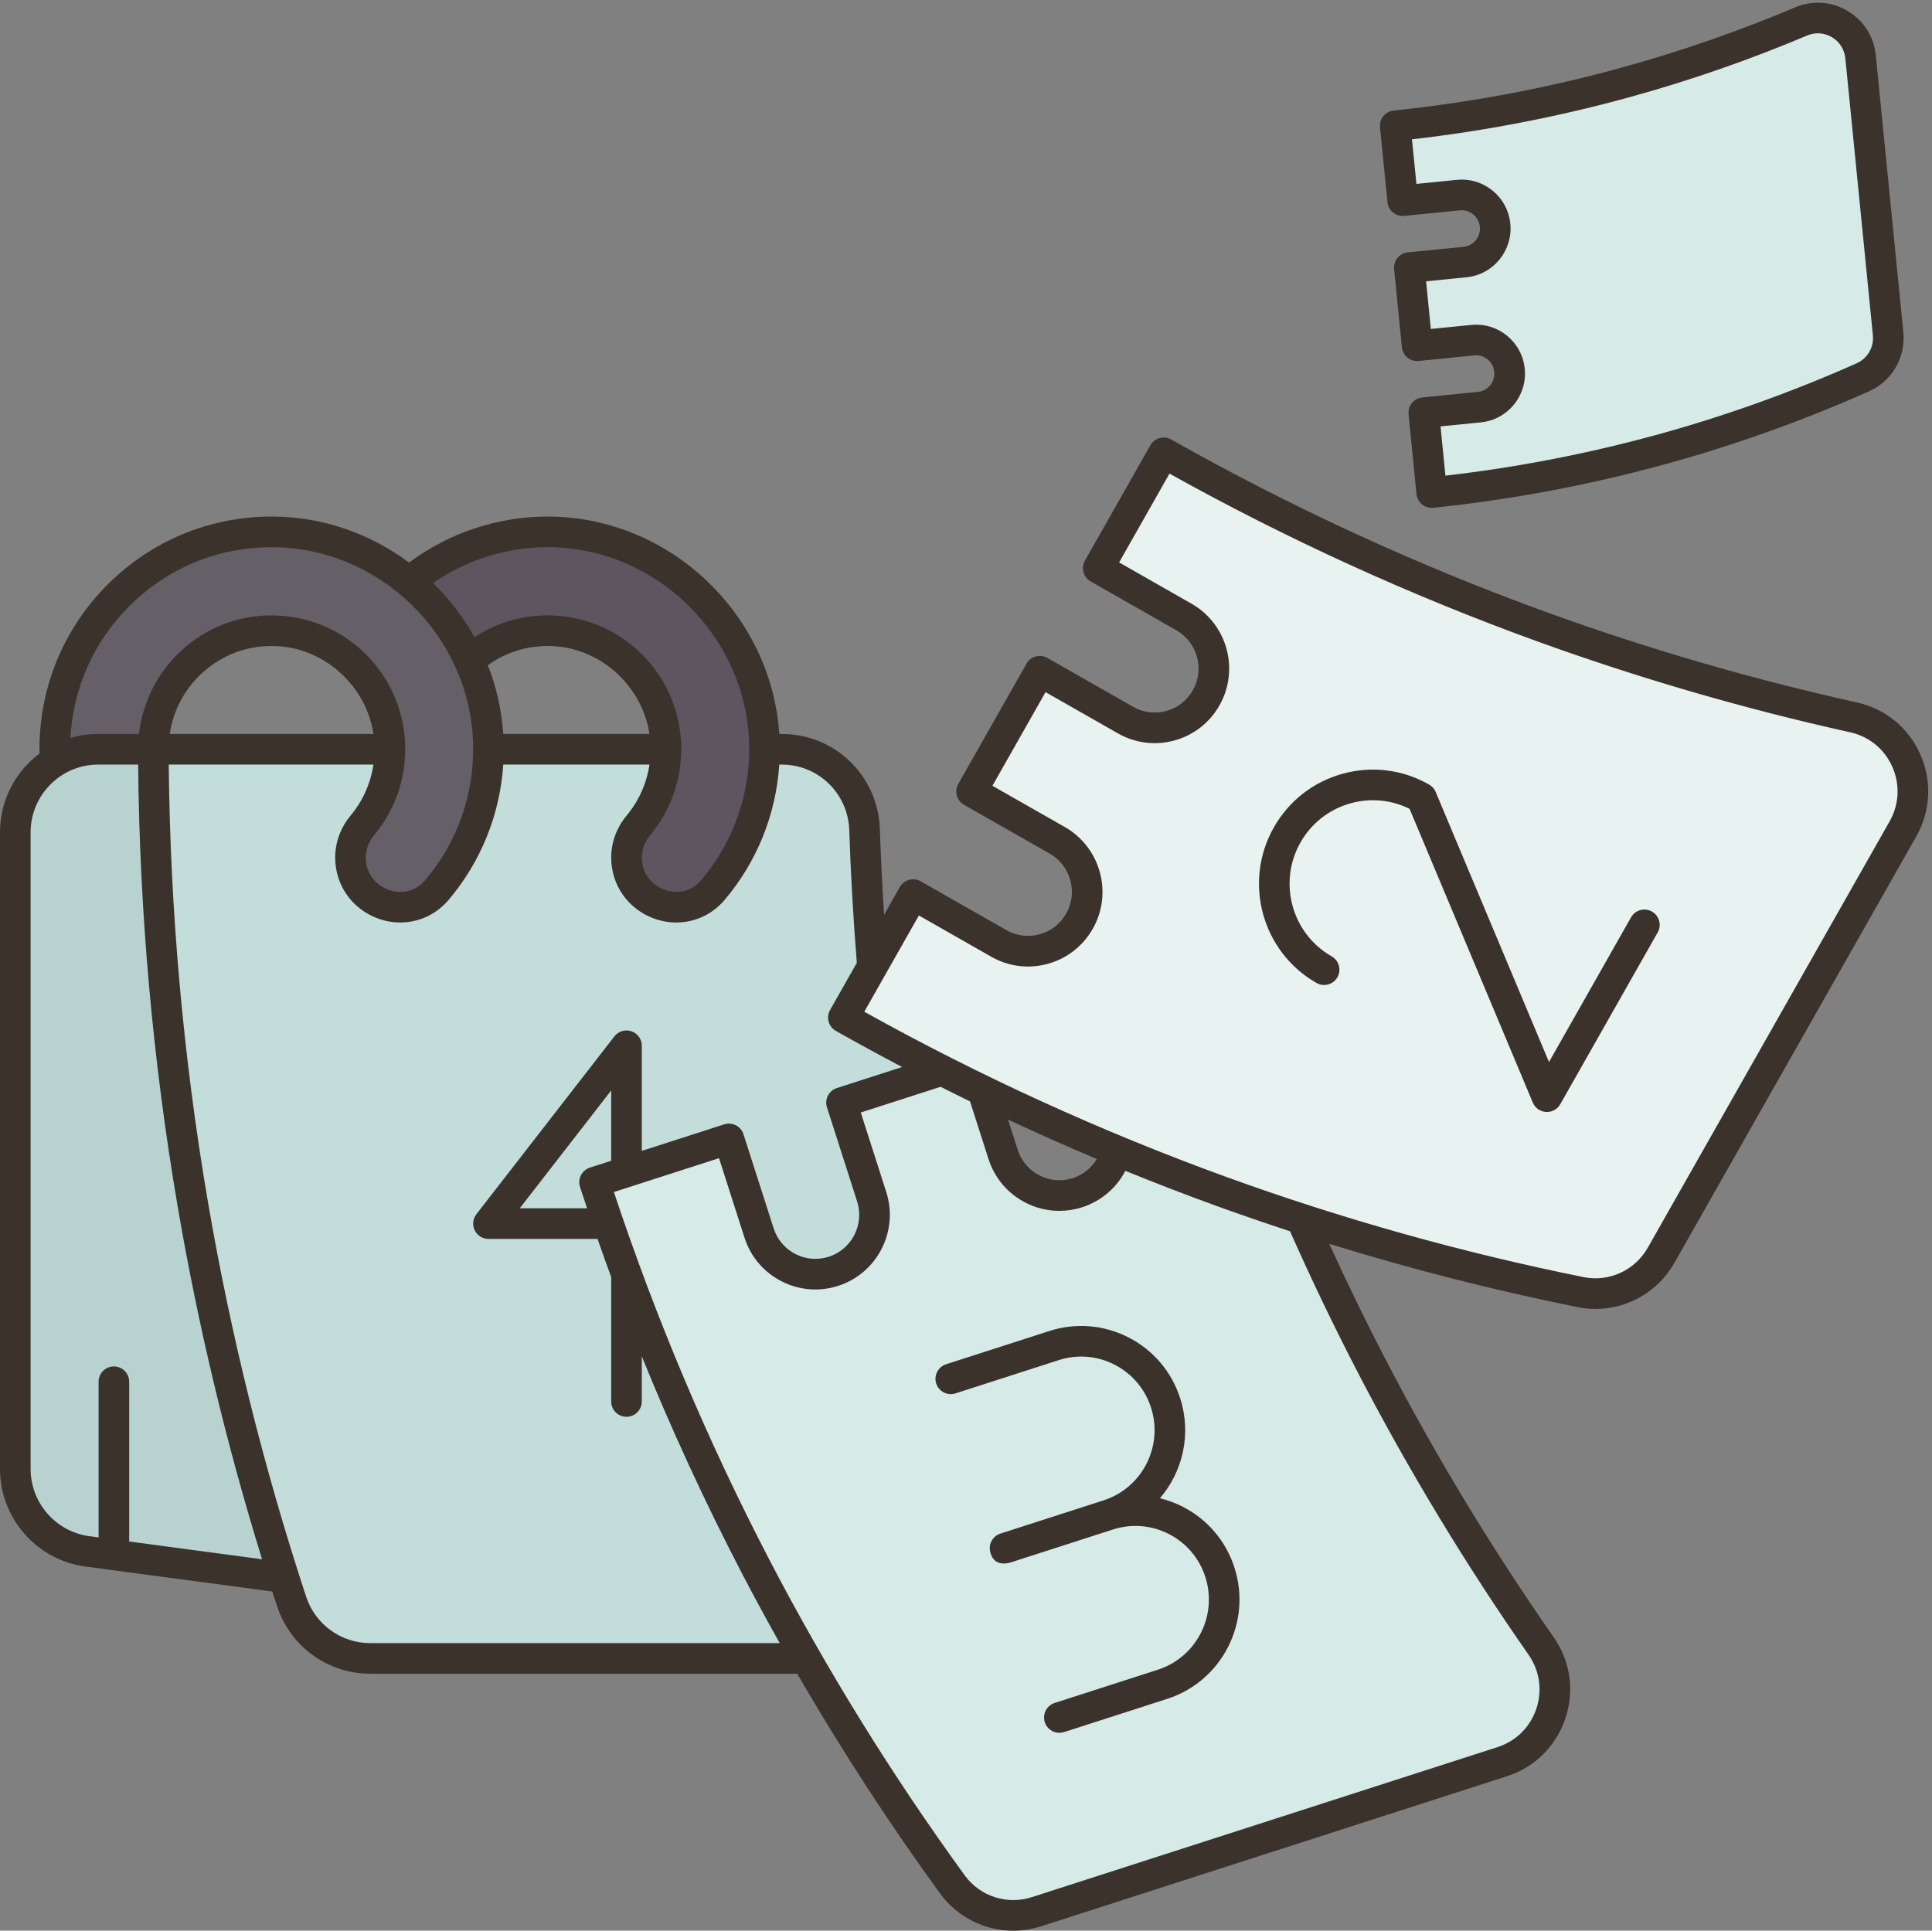 <?xml version="1.0" encoding="UTF-8"?>
<!DOCTYPE svg PUBLIC '-//W3C//DTD SVG 1.0//EN'
          'http://www.w3.org/TR/2001/REC-SVG-20010904/DTD/svg10.dtd'>
<svg height="504.7" preserveAspectRatio="xMidYMid meet" version="1.0" viewBox="0.0 -0.7 505.0 504.7" width="505.0" xmlns="http://www.w3.org/2000/svg" xmlns:xlink="http://www.w3.org/1999/xlink" zoomAndPan="magnify"
><rect x="0.0" y="-0.7" width="505.0" height="504.7" fill="#808080" stroke="none"/><g
  ><g
    ><g id="change1_1"
      ><path d="M40.07,195.178c-10.429-14.012-19.264-15.171-25.68,3.17C8.16,202.158,4,209.038,4,216.898v166.42 c0,10.88,8.04,20.09,18.8,21.53l6.97,0.93l44.43,5.94L40.07,195.178z" fill="#b8d3cf"
      /></g
      ><g id="change2_1"
      ><path d="M246.18,279.098l-18.13-27.19c-1.03-12.44-1.69-24.35-2.06-35.69 c-0.39-11.73-9.96-21.04-21.66-21.04h-4.5h-25.76h-0.01h-46.38h-25.76h-0.01H40.07c0.13,33.96,2.68,74.19,10.31,118.83 c6.27,36.64,14.78,69.36,23.82,97.71c0.67,2.1,1.34,4.17,2.02,6.22c2.93,8.9,11.22,14.9,20.57,14.9h113.86 C245.773,403.985,258.021,353.128,246.18,279.098z" fill="#c3ddda"
      /></g
      ><g id="change3_1"
      ><path d="M493.53,86.528c0.48,4.82-2.17,9.42-6.58,11.39c-14.8,6.59-32.24,13.21-52.14,18.71 c-22.56,6.24-43.12,9.62-60.58,11.43l-2.07-20.88l14.55-1.45c4.52-0.45,7.9-4.28,7.9-8.74c0-0.29-0.01-0.58-0.04-0.88 c-0.49-4.84-4.78-8.36-9.6-7.88l-14.55,1.45l-2.03-20.42l14.55-1.45c4.52-0.45,7.89-4.28,7.89-8.74c0-0.3-0.01-0.59-0.04-0.89 c-0.48-4.83-4.77-8.36-9.6-7.88l-14.54,1.46l-1.95-19.58c17.46-1.81,38.01-5.2,60.57-11.44c17.02-4.7,32.24-10.22,45.54-15.84 c6.96-2.94,14.77,1.72,15.52,9.26L493.53,86.528z" fill="#d6eae8"
      /></g
      ><g id="change4_1"
      ><path d="M199.83,195.178c0,14.04-5.08,26.89-13.5,36.81c-2.63,3.1-6.09,4.48-9.5,4.48 c-6.61,0-13.07-5.15-13.07-13.01c0-3.09,1.14-6.04,3.12-8.41c4.49-5.39,7.19-12.31,7.19-19.87c0-0.59-0.02-1.18-0.05-1.77 c-0.86-15.52-13.42-28.21-28.9-29.17c-8.62-0.54-16.53,2.46-22.43,7.69c-10.933,0.524-18.426-4.046-15.66-20.51l0.14-0.17 c9.83-8.1,22.44-12.95,36.18-12.91c30.31,0.11,55.49,24.61,56.45,54.99C199.82,193.948,199.83,194.558,199.83,195.178z" fill="#5d5560"
      /></g
      ><g id="change5_1"
      ><path d="M127.68,195.178c0,14.04-5.08,26.89-13.49,36.81c-2.63,3.1-6.09,4.48-9.51,4.48 c-6.61,0-13.07-5.15-13.07-13.01c0-3.09,1.14-6.04,3.12-8.41c4.49-5.39,7.19-12.31,7.19-19.87c0-0.59-0.02-1.18-0.05-1.77 c-0.86-15.52-13.42-28.21-28.9-29.17c-17.97-1.12-32.9,13.16-32.9,30.94h-14.4c-4.14,0-7.99,1.16-11.28,3.17 c-0.05-1.05-0.08-2.11-0.08-3.17c0-31.46,25.49-56.95,56.89-56.84c13.54,0.04,26.04,4.96,35.83,13.08 c6.65,5.53,12.05,12.53,15.66,20.51c2.97,6.57,4.72,13.8,4.96,21.4C127.67,193.948,127.68,194.558,127.68,195.178z" fill="#655f68"
      /></g
      ><g id="change3_2"
      ><path d="M402.84,429.608c-14.59-20.91-29.7-45.16-44.09-72.81c-6.92-13.31-13.1-26.3-18.62-38.86v-0.01 c-12.072-26.223-28.828-28.713-48.23-17.79c-1.27,5-5,9.26-10.26,10.95c-1.57,0.51-3.17,0.75-4.74,0.75 c-6.53,0-12.6-4.19-14.71-10.76l-5.34-16.69c0.52-10.773-4.434-9.506-10.67-5.29l-26.21,8.45l7.88,24.59 c2.61,8.15-1.86,16.88-9.99,19.5c-1.57,0.51-3.17,0.75-4.74,0.75c-6.53,0-12.61-4.19-14.71-10.76l-7.88-24.6l-26.77,8.63 l-8.35,2.69c1.15,3.54,2.36,7.15,3.62,10.83c1.49,4.33,3.07,8.76,4.73,13.27c8.64,23.48,19.64,49.24,33.72,76.31 c4.34,8.34,8.74,16.36,13.17,24.08h0.01c12.76,22.23,25.79,41.9,38.27,59.07c5.02,6.9,13.9,9.76,22.01,7.14l121.73-39.21 C405.34,455.748,410.47,440.538,402.84,429.608z" fill="#d6eae8"
      /></g
      ><g id="change6_1"
      ><path d="M484.49,186.828c13,2.88,19.49,17.56,12.91,29.17l-63.2,111.43c-4.2,7.42-12.68,11.34-21.03,9.66 c-22.18-4.47-46.76-10.61-73.04-19.16c-6.87-2.23-13.86-4.63-20.95-7.2c-9.44-3.43-18.53-6.97-27.28-10.59 c-12.38-5.13-24.07-10.42-35.05-15.75c-3.63-1.76-7.19-3.52-10.67-5.29c-9.11-4.62-17.69-9.24-25.73-13.79l7.6-13.4l10.63-18.75 l22.4,12.77c2.41,1.37,5.04,2.03,7.63,2.03c5.38,0,10.6-2.82,13.45-7.84c4.22-7.44,1.62-16.91-5.8-21.14l-22.4-12.77l17.83-31.44 l22.4,12.77c2.41,1.37,5.04,2.03,7.63,2.03c5.38,0,10.6-2.82,13.45-7.84c4.22-7.44,1.63-16.91-5.8-21.14l-22.4-12.76l17.1-30.15 c26.95,15.22,59.95,31.35,98.73,45.42C432.15,173.708,459.65,181.328,484.49,186.828z" fill="#e7f2f1"
      /></g
    ></g
    ><g fill="#3a322b" id="change7_1"
    ><path d="M364.113,54.852c0.821,0.673,1.874,0.986,2.932,0.886l14.549-1.454 c1.266-0.128,2.506,0.248,3.491,1.058c0.988,0.811,1.603,1.96,1.729,3.235c0.262,2.633-1.656,4.986-4.276,5.248l-14.549,1.455 c-2.197,0.22-3.801,2.179-3.583,4.376l2.031,20.42c0.105,1.057,0.625,2.027,1.447,2.699c0.821,0.672,1.877,0.987,2.932,0.886 l14.548-1.455c1.263-0.131,2.506,0.248,3.492,1.058c0.988,0.812,1.602,1.961,1.729,3.237c0.262,2.632-1.656,4.985-4.276,5.247 l-14.549,1.454c-2.197,0.22-3.801,2.179-3.583,4.376l2.077,20.879c0.105,1.059,0.628,2.032,1.453,2.704 c0.717,0.585,1.611,0.9,2.528,0.9c0.137,0,0.275-0.007,0.413-0.021c20.63-2.141,41.23-6.029,61.227-11.558 c17.953-4.964,35.684-11.325,52.702-18.908c5.995-2.671,9.583-8.874,8.931-15.438l-7.197-72.374 c-0.485-4.881-3.178-9.114-7.388-11.614c-4.193-2.491-9.173-2.833-13.666-0.934c-14.611,6.174-29.769,11.446-45.05,15.671 c-19.569,5.411-39.729,9.218-59.921,11.313c-2.191,0.228-3.786,2.183-3.568,4.374l1.948,19.581 C362.771,53.21,363.292,54.18,364.113,54.852z M426.339,24.596c15.615-4.317,31.102-9.704,46.031-16.013 c2.125-0.897,4.483-0.736,6.467,0.442c2.001,1.188,3.281,3.203,3.512,5.527l7.197,72.375c0.311,3.124-1.387,6.073-4.225,7.338 c-16.656,7.421-34.009,13.647-51.579,18.505c-18.28,5.054-37.074,8.708-55.927,10.875l-1.281-12.881l10.57-1.057 c7.007-0.7,12.14-6.98,11.441-14c-0.338-3.399-1.977-6.464-4.615-8.629c-2.64-2.167-5.964-3.169-9.363-2.835l-10.566,1.057 l-1.239-12.459l10.57-1.057c7.007-0.7,12.14-6.98,11.442-14.001c-0.338-3.398-1.978-6.463-4.615-8.628 c-2.641-2.167-5.963-3.173-9.363-2.834l-10.566,1.057l-1.16-11.657C388.377,33.51,407.622,29.772,426.339,24.596z"
      /><path d="M501.927,196.48c-3.099-6.968-9.138-11.907-16.569-13.554 c-27.418-6.076-54.705-14.012-81.092-23.586c-33.798-12.264-66.813-27.453-98.128-45.147c-1.92-1.085-4.358-0.41-5.447,1.509 l-17.098,30.148c-1.088,1.919-0.417,4.356,1.499,5.448l22.401,12.77c5.499,3.134,7.428,10.171,4.3,15.687 c-1.515,2.672-3.977,4.591-6.931,5.403c-2.948,0.809-6.034,0.423-8.69-1.093l-22.4-12.768c-0.924-0.526-2.019-0.666-3.042-0.381 c-1.024,0.281-1.895,0.959-2.418,1.883l-17.83,31.44c-1.088,1.919-0.417,4.356,1.499,5.449l22.4,12.767 c5.499,3.135,7.428,10.173,4.3,15.688c-1.515,2.672-3.977,4.591-6.931,5.403c-2.949,0.811-6.034,0.422-8.69-1.091l-22.4-12.769 c-0.923-0.528-2.018-0.666-3.042-0.382c-1.024,0.281-1.895,0.959-2.418,1.883l-4.113,7.253c-0.479-7.46-0.856-14.938-1.1-22.358 c-0.46-13.967-11.729-24.908-25.653-24.908h-0.645c-2.065-31.411-28.701-56.724-60.327-56.833c-0.071,0-0.139,0-0.21,0 c-13.056,0-25.802,4.252-36.229,12.028c-10.066-7.5-22.449-11.983-35.71-12.028c-0.074,0-0.144,0-0.217,0 c-16.144,0-31.332,6.277-42.784,17.69c-11.544,11.504-17.902,26.826-17.902,43.143c0,0.369,0.023,0.735,0.03,1.105 C4.067,200.975,0,208.47,0,216.899v166.415c0,12.84,9.576,23.801,22.275,25.498l48.898,6.536c0.414,1.281,0.824,2.563,1.244,3.84 c3.475,10.559,13.271,17.653,24.376,17.653h111.592c11.453,19.769,23.927,39.003,37.311,57.415 c4.546,6.254,11.702,9.76,19.146,9.759c2.438,0,4.907-0.376,7.324-1.154l121.727-39.22c7.26-2.339,12.823-7.832,15.262-15.07 c2.441-7.243,1.333-14.991-3.038-21.256c-16.095-23.067-30.836-47.415-43.814-72.366c-5.195-9.988-10.168-20.217-14.858-30.502 c21.359,6.617,43.098,12.165,64.939,16.561c1.563,0.315,3.129,0.468,4.679,0.468c8.41,0,16.329-4.504,20.622-12.074 l63.195-111.434C504.656,211.306,505.038,203.475,501.927,196.48z M143.332,142.342c28.044,0.097,51.584,23.023,52.474,51.108 c0.417,13.178-4.029,25.945-12.52,35.948c-2.875,3.388-6.853,3.511-9.615,2.496c-2.858-1.049-5.912-3.815-5.912-8.433 c0-2.081,0.778-4.159,2.191-5.854c5.691-6.825,8.554-15.498,8.061-24.421c-0.978-17.684-15.012-31.847-32.645-32.943 c-7.659-0.483-15.066,1.504-21.333,5.631c-2.92-5.23-6.579-10.005-10.842-14.162C122.003,145.61,132.559,142.307,143.332,142.342z M169.769,191.175h-38.231c-0.414-6.289-1.799-12.336-4.027-17.983c5.016-3.604,11.079-5.361,17.359-4.963 C157.408,169.009,167.909,178.88,169.769,191.175z M33.856,157.7c9.942-9.908,23.125-15.357,37.138-15.357 c0.063,0,0.125,0,0.188,0c28.044,0.097,51.584,23.023,52.474,51.108c0.417,13.178-4.029,25.945-12.52,35.948 c-2.875,3.388-6.852,3.511-9.615,2.496c-2.858-1.049-5.912-3.815-5.912-8.433c0-2.081,0.778-4.159,2.19-5.854 c5.692-6.824,8.555-15.497,8.062-24.421c-0.978-17.684-15.012-31.847-32.645-32.943c-9.738-0.604-19.01,2.729-26.101,9.393 c-6.039,5.674-9.854,13.362-10.802,21.538H25.668c-2.527,0-4.967,0.374-7.275,1.059C19.103,179.168,24.526,166.997,33.856,157.7z M97.62,191.175H44.367c0.876-5.998,3.718-11.472,8.226-15.708c5.465-5.136,12.616-7.704,20.126-7.238 C85.259,169.009,95.76,178.88,97.62,191.175z M33.768,402.277v-41.769c0-2.209-1.791-4-4-4s-4,1.791-4,4v40.699l-2.433-0.325 C14.592,399.714,8,392.162,8,383.314V216.899c0-9.772,7.926-17.724,17.668-17.724H36.11c0.359,38.624,3.825,77.462,10.328,115.507 c5.314,31.087,12.725,62.055,22.064,92.238L33.768,402.277z M96.793,428.841c-7.643,0-14.385-4.885-16.778-12.155 c-11.077-33.654-19.721-68.427-25.691-103.352c-6.427-37.602-9.855-75.986-10.214-114.159h53.503 c-0.725,4.878-2.758,9.475-5.956,13.311c-2.61,3.129-4.047,7.027-4.047,10.977c0,7.196,4.378,13.454,11.155,15.942 c1.93,0.709,3.909,1.053,5.859,1.053c4.775,0,9.371-2.063,12.612-5.881c8.486-9.998,13.457-22.388,14.31-35.401h38.216 c-0.724,4.878-2.758,9.475-5.956,13.31c-2.61,3.129-4.047,7.027-4.047,10.978c0,7.196,4.378,13.454,11.155,15.942 c1.93,0.709,3.909,1.053,5.859,1.053c4.775,0,9.371-2.063,12.612-5.881c8.486-9.998,13.457-22.388,14.31-35.401h0.636 c9.584,0,17.34,7.543,17.657,17.172c0.379,11.504,1.049,23.151,1.978,34.646l-6.999,12.342c-0.524,0.924-0.659,2.019-0.375,3.042 c0.284,1.023,0.963,1.892,1.887,2.414c5.723,3.233,11.503,6.381,17.332,9.446l-17.073,5.501c-2.101,0.677-3.256,2.927-2.583,5.028 l7.884,24.595c1.936,6.04-1.387,12.531-7.406,14.471c-2.909,0.937-6.006,0.684-8.725-0.712c-2.729-1.401-4.75-3.787-5.689-6.716 l-7.884-24.595c-0.324-1.012-1.037-1.853-1.981-2.338c-0.945-0.484-2.043-0.574-3.054-0.249l-21.542,6.941v-27.488 c0-1.71-1.086-3.23-2.704-3.784c-1.617-0.552-3.409-0.018-4.457,1.332l-36.075,46.5c-0.936,1.207-1.103,2.841-0.432,4.212 c0.672,1.371,2.065,2.24,3.592,2.24h28.506c1.161,3.327,2.354,6.644,3.569,9.954v32.546c0,2.209,1.791,4,4,4s4-1.791,4-4v-11.817 c7.839,19.332,16.586,38.305,26.175,56.741c3.186,6.126,6.498,12.202,9.886,18.241H96.793z M151.607,309.58 c0.606,1.868,1.226,3.732,1.849,5.596H135.85l23.909-30.818v18.384l-5.574,1.796c-1.011,0.326-1.852,1.041-2.335,1.987 C151.366,307.469,151.279,308.569,151.607,309.58z M355.204,358.64c13.137,25.257,28.059,49.903,44.351,73.253 c2.904,4.162,3.64,9.31,2.018,14.124c-1.62,4.808-5.313,8.456-10.134,10.009l-121.727,39.22 c-6.499,2.094-13.548-0.194-17.545-5.692c-19.009-26.152-36.214-53.958-51.135-82.645c-16.003-30.768-29.641-63.04-40.566-95.99 l27.475-8.853l6.661,20.779c1.592,4.967,5.02,9.012,9.652,11.391c4.622,2.373,9.89,2.803,14.833,1.211 c10.212-3.291,15.852-14.294,12.571-24.527l-6.665-20.792l20.865-6.722c2.557,1.289,5.121,2.565,7.695,3.821l4.831,15.069 c1.592,4.966,5.02,9.012,9.652,11.391c2.788,1.432,5.81,2.156,8.855,2.156c2.003,0,4.016-0.313,5.978-0.945 c4.952-1.596,8.948-5.029,11.283-9.521c7.838,3.192,15.728,6.238,23.662,9.117c6.417,2.328,12.885,4.554,19.39,6.686 C342.795,333.804,348.838,346.4,355.204,358.64z M263.473,291.963c7.677,3.59,15.421,7.037,23.225,10.328 c-1.409,2.339-3.602,4.128-6.282,4.991c-2.907,0.938-6.006,0.684-8.725-0.712c-2.729-1.402-4.75-3.787-5.689-6.716 L263.473,291.963z M493.919,214.02l-63.195,111.434c-3.375,5.952-10.114,9.048-16.763,7.712 c-31.645-6.371-63.075-15.184-93.418-26.192c-32.539-11.807-64.356-26.328-94.634-43.188l14.27-25.164l18.918,10.784 c4.515,2.574,9.762,3.234,14.773,1.854c5.018-1.38,9.197-4.637,11.768-9.169c5.299-9.345,2.025-21.27-7.297-26.585l-18.933-10.791 l13.884-24.481l18.917,10.782c4.517,2.575,9.764,3.236,14.774,1.855c5.018-1.38,9.197-4.637,11.768-9.17 c5.299-9.345,2.026-21.27-7.297-26.583l-18.933-10.793l13.165-23.213c30.662,17.077,62.89,31.788,95.853,43.748 c26.713,9.693,54.333,17.727,82.09,23.877c4.928,1.092,8.933,4.37,10.989,8.993C496.686,204.382,496.432,209.59,493.919,214.02z"
      /><path d="M309.194,393.208c-1.931-0.991-3.943-1.734-5.999-2.237c5.961-6.957,8.293-16.765,5.296-26.115 c-2.225-6.94-7.015-12.593-13.488-15.917c-6.456-3.315-13.815-3.916-20.722-1.691l-26.985,8.694 c-2.103,0.678-3.258,2.932-2.581,5.034c0.677,2.103,2.928,3.256,5.034,2.581l26.985-8.694c4.873-1.57,10.062-1.146,14.614,1.192 c4.57,2.348,7.953,6.34,9.524,11.242c3.24,10.108-2.323,20.973-12.401,24.22l-26.985,8.694c-2.103,0.678-3.258,2.932-2.581,5.034 c0.679,2.395,2.429,3.195,5.034,2.581l26.985-8.694c4.872-1.569,10.062-1.145,14.615,1.192c4.57,2.348,7.952,6.34,9.524,11.242 c3.24,10.108-2.323,20.974-12.401,24.221l-26.985,8.694c-2.103,0.678-3.258,2.932-2.581,5.034 c0.546,1.695,2.116,2.774,3.806,2.774c0.406,0,0.82-0.063,1.228-0.193l26.985-8.694c14.27-4.598,22.15-19.975,17.566-34.277 C320.458,402.184,315.667,396.532,309.194,393.208z"
      /><path d="M431.793,237.597c-1.921-1.09-4.363-0.415-5.453,1.506l-21.454,37.831l-29.619-70.603 c-0.341-0.813-0.941-1.49-1.708-1.927c-6.907-3.938-14.932-4.944-22.595-2.838c-7.676,2.111-14.069,7.094-18.001,14.029 c-8.108,14.297-3.1,32.543,11.163,40.673c1.921,1.095,4.362,0.426,5.456-1.494c1.094-1.919,0.425-4.361-1.494-5.455 c-10.439-5.951-14.103-19.31-8.166-29.778c2.877-5.073,7.552-8.717,13.164-10.261c5.178-1.423,10.58-0.901,15.354,1.459 l32.219,76.8c0.59,1.406,1.929,2.354,3.451,2.445c0.08,0.005,0.159,0.007,0.238,0.007c1.433,0,2.765-0.77,3.479-2.026 l25.472-44.915C434.389,241.128,433.715,238.687,431.793,237.597z"
    /></g
  ></g
></svg
>
